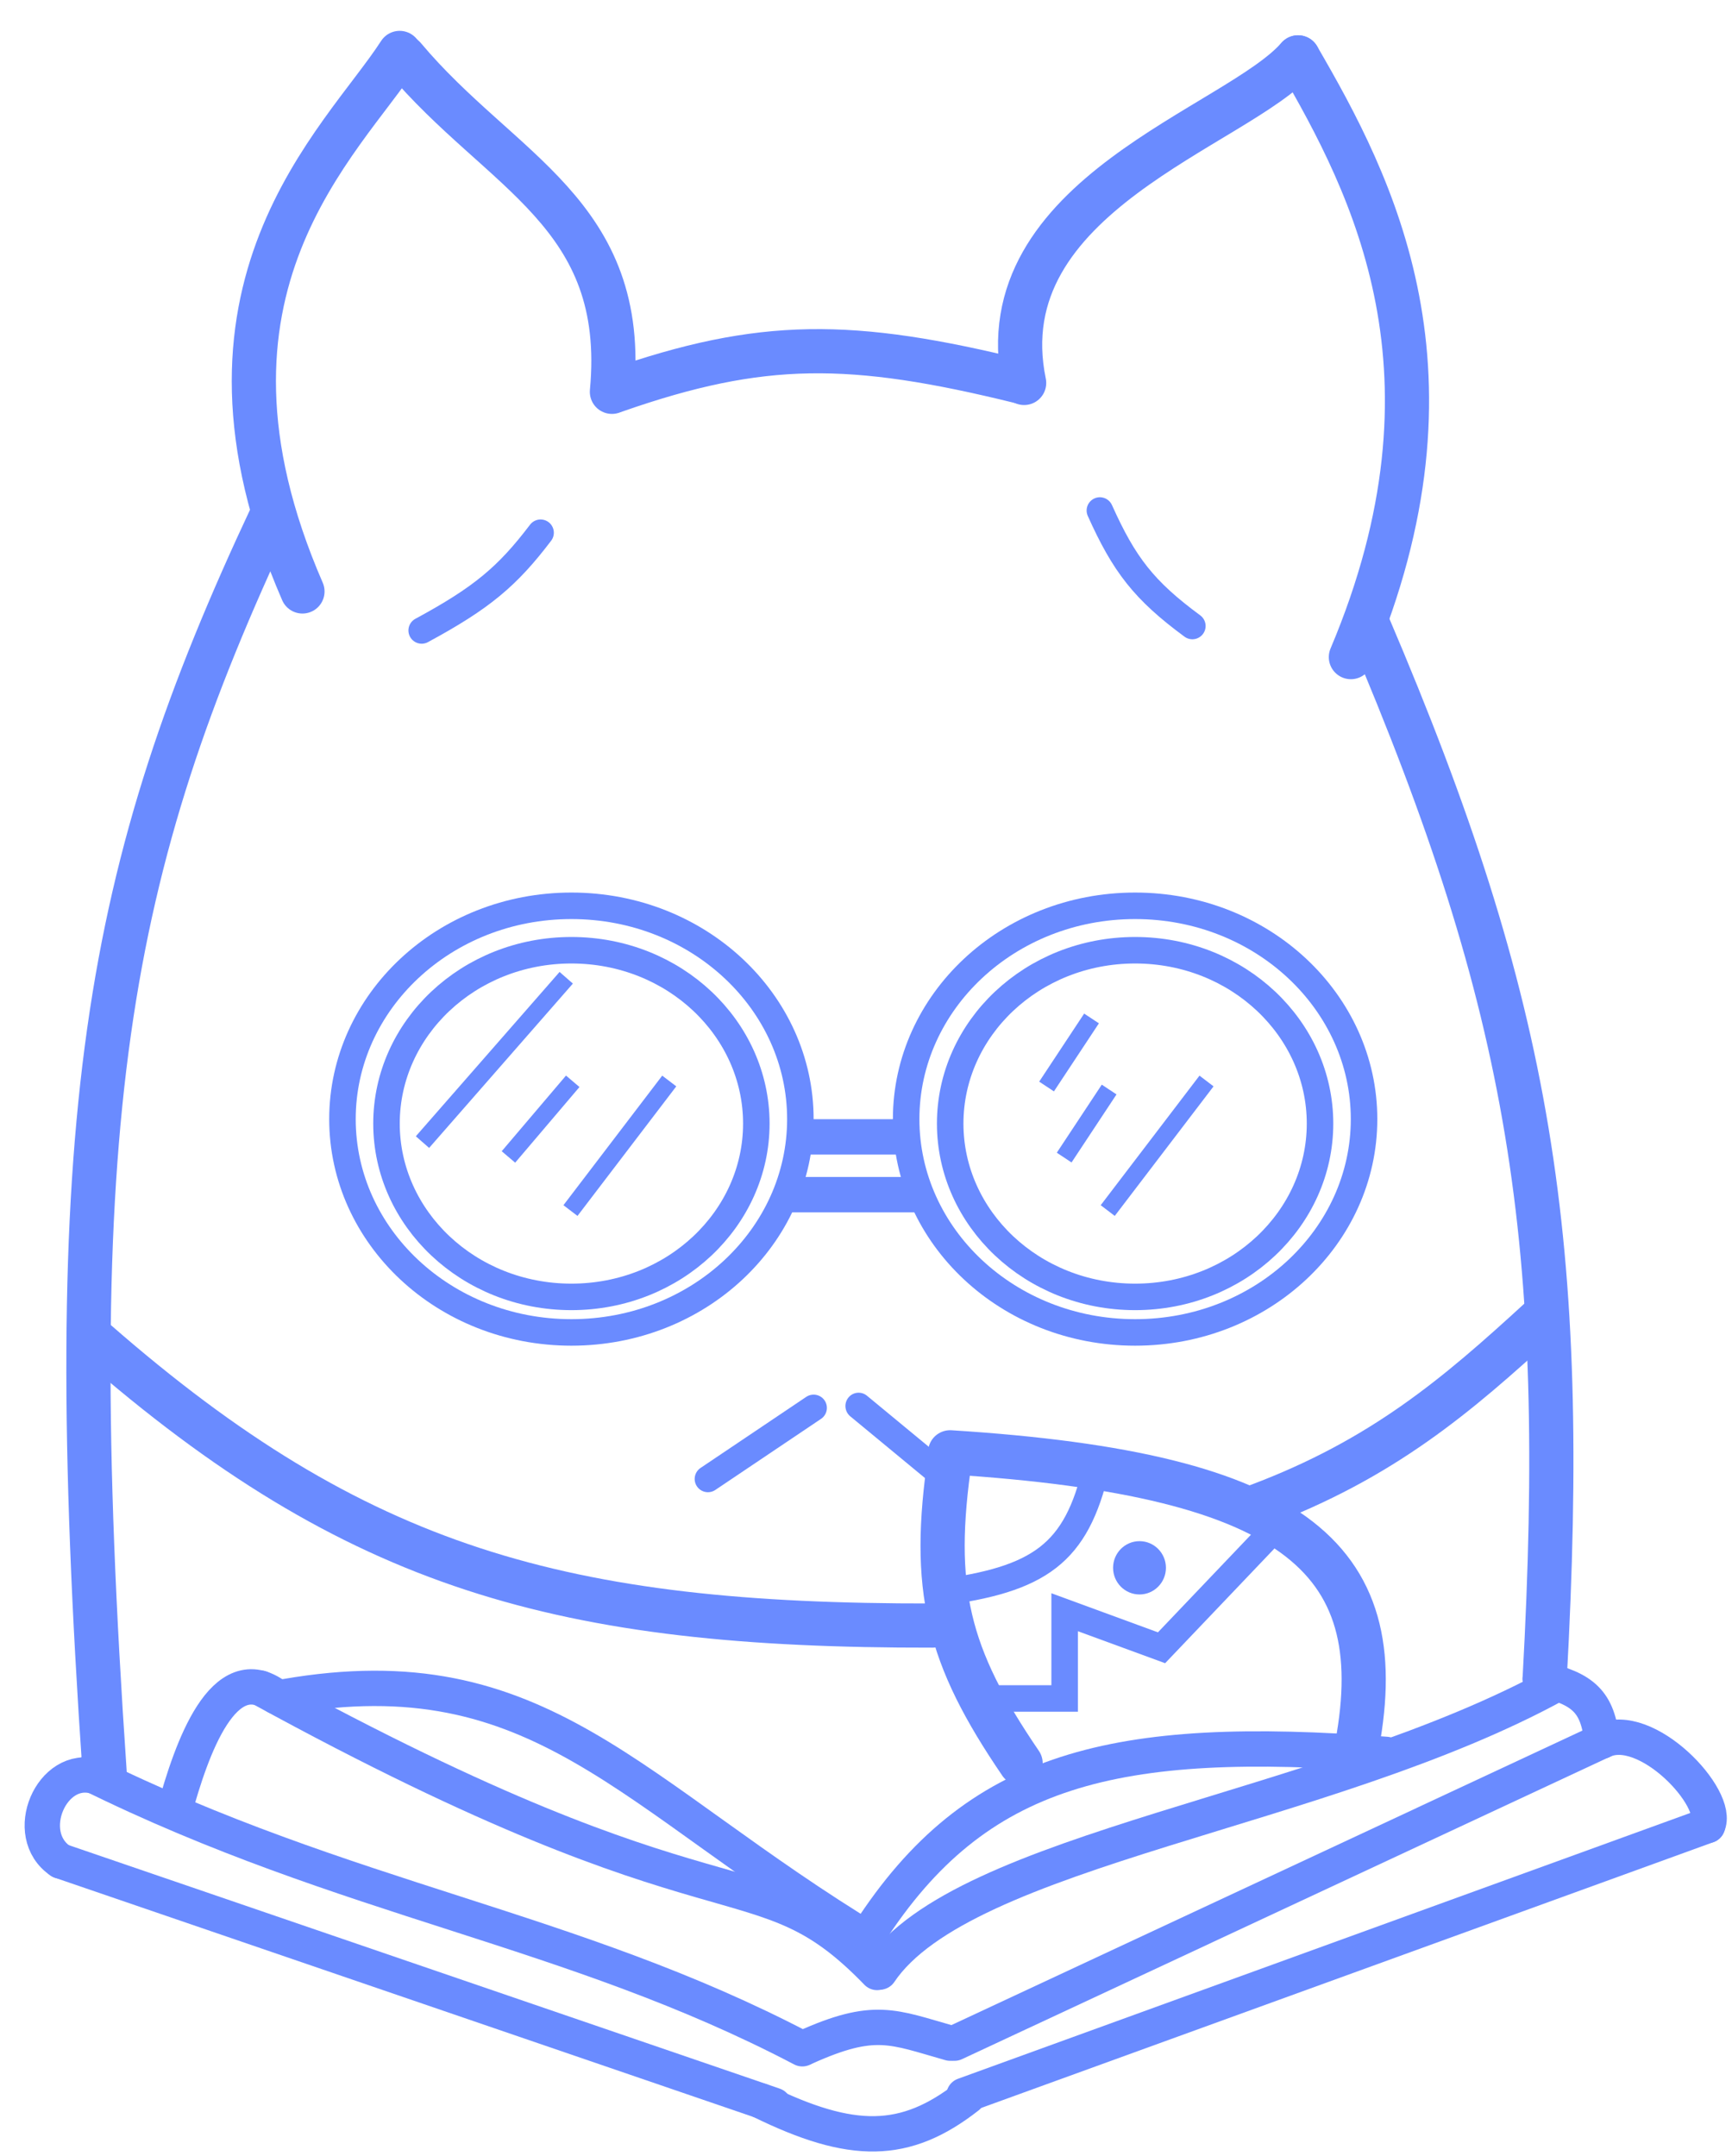 <svg width="196" height="244" viewBox="0 0 196 244" fill="none" xmlns="http://www.w3.org/2000/svg">
<path d="M34.227 66.931C19.313 32.635 38.748 16.045 45.227 5.991" stroke="#6A8BFF" stroke-width="5" stroke-linecap="round"/>
<path d="M45.726 6.493C56.69 19.564 71.142 24.089 69.248 44.34" stroke="#6A8BFF" stroke-width="5" stroke-linecap="round"/>
<path d="M115.895 43.335C111.509 22.078 140.013 14.394 146.892 6.493" stroke="#6A8BFF" stroke-width="5" stroke-linecap="round"/>
<path d="M146.892 6.493C155.364 21.072 166.406 42.311 152.872 74.361" stroke="#6A8BFF" stroke-width="5" stroke-linecap="round"/>
<path d="M69.647 44.197C86.179 38.424 96.291 38.455 115.492 43.192" stroke="#6A8BFF" stroke-width="5" stroke-linecap="round"/>
<path d="M30.776 58.274C11.92 98.416 6.781 126.62 11.839 200.544" stroke="#6A8BFF" stroke-width="5" stroke-linecap="round"/>
<path d="M154.865 70.842C173.305 114.076 177.534 140.421 174.799 189.987" stroke="#6A8BFF" stroke-width="5" stroke-linecap="round"/>
<path d="M10.841 151.78C40.348 177.566 63.64 184.019 105.528 183.954" stroke="#6A8BFF" stroke-width="5" stroke-linecap="round"/>
<path d="M174.301 149.266C164.848 157.943 156.44 165.102 142.407 170.381" stroke="#6A8BFF" stroke-width="5" stroke-linecap="round"/>
<path d="M47.719 71.345C54.542 67.655 57.432 65.216 61.175 60.285" stroke="#6A8BFF" stroke-width="3" stroke-linecap="round"/>
<path d="M124.466 57.771C127.224 63.917 129.467 66.813 134.932 70.842" stroke="#6A8BFF" stroke-width="3" stroke-linecap="round"/>
<path d="M107.523 164.851C105.307 179.82 107.205 187.385 115.495 199.539" stroke="#6A8BFF" stroke-width="5" stroke-linecap="round"/>
<path d="M107.521 164.348C147.233 166.851 157.841 176.613 153.37 198.533" stroke="#6A8BFF" stroke-width="5" stroke-linecap="round"/>
<path d="M6.854 210.598L87.587 238.248" stroke="#6A8BFF" stroke-width="4" stroke-linecap="round"/>
<path d="M109.087 237.124L193.239 206.577" stroke="#6A8BFF" stroke-width="4" stroke-linecap="round"/>
<path d="M86.093 237.746C96.419 242.813 102.443 242.779 109.515 237.243" stroke="#6A8BFF" stroke-width="4" stroke-linecap="round"/>
<path d="M10.059 200.677C39.248 215.123 64.664 218.139 90.793 231.846" stroke="#6A8BFF" stroke-width="4" stroke-linecap="round"/>
<path d="M108.02 231.21L181.972 196.692" stroke="#6A8BFF" stroke-width="4" stroke-linecap="round"/>
<path d="M10.841 201.047C5.859 199.539 2.369 207.582 6.854 210.599" stroke="#6A8BFF" stroke-width="4" stroke-linecap="round"/>
<path d="M181.278 197.025C186.262 194.512 194.734 203.56 193.239 206.576" stroke="#6A8BFF" stroke-width="4" stroke-linecap="round"/>
<path d="M91.075 231.713C98.988 228.14 101.038 229.378 107.523 231.21" stroke="#6A8BFF" stroke-width="4" stroke-linecap="round"/>
<path d="M29.487 191.038C82.604 220.15 85.594 209.09 99.256 223.212" stroke="#6A8BFF" stroke-width="4" stroke-linecap="round"/>
<path d="M31.274 191.998C25.294 187.473 21.677 197.861 19.726 204.982" stroke="#6A8BFF" stroke-width="4" stroke-linecap="round"/>
<path d="M99.548 223.167C109.017 209.091 149.881 205.069 176.292 190.49" stroke="#6A8BFF" stroke-width="4" stroke-linecap="round"/>
<path d="M174.301 189.987C179.21 191.1 180.803 192.602 181.278 197.025" stroke="#6A8BFF" stroke-width="4" stroke-linecap="round"/>
<path d="M32.271 191.998C61.175 186.971 71.142 203.058 98.842 219.812" stroke="#6A8BFF" stroke-width="4" stroke-linecap="round"/>
<path d="M98.339 218.775C110.453 199.995 126.122 196.205 156.859 198.533" stroke="#6A8BFF" stroke-width="4" stroke-linecap="round"/>
<path d="M106.106 180.25C117.74 178.761 121.787 175.763 124.046 166.174" stroke="#6A8BFF" stroke-width="3" stroke-linecap="round"/>
<path d="M111.249 192.207L120.479 192.207L120.479 182.446L131.443 186.468L145.137 172.098" stroke="#6A8BFF" stroke-width="3" stroke-linecap="round"/>
<ellipse cx="128.951" cy="177.419" rx="2.99" ry="3.016" fill="#6A8BFF"/>
<path d="M80.112 167.364L92.073 159.321" stroke="#6A8BFF" stroke-width="3" stroke-linecap="round"/>
<line x1="1.5" y1="-1.5" x2="12.716" y2="-1.5" transform="matrix(0.771 0.637 -0.63 0.777 95.063 159.321)" stroke="#6A8BFF" stroke-width="3" stroke-linecap="round"/>
<path d="M90.573 126.644C90.573 139.883 79.069 150.783 64.664 150.783C50.258 150.783 38.754 139.883 38.754 126.644C38.754 113.405 50.258 102.505 64.664 102.505C79.069 102.505 90.573 113.405 90.573 126.644Z" stroke="#6A8BFF" stroke-width="3"/>
<path d="M85.589 127.147C85.589 137.895 76.307 146.761 64.663 146.761C53.02 146.761 43.737 137.895 43.737 127.147C43.737 116.398 53.02 107.532 64.663 107.532C76.307 107.532 85.589 116.398 85.589 127.147Z" stroke="#6A8BFF" stroke-width="3"/>
<path d="M154.362 126.644C154.362 139.883 142.858 150.783 128.453 150.783C114.047 150.783 102.543 139.883 102.543 126.644C102.543 113.405 114.047 102.505 128.453 102.505C142.858 102.505 154.362 113.405 154.362 126.644Z" stroke="#6A8BFF" stroke-width="3"/>
<path d="M149.379 127.147C149.379 137.895 140.096 146.761 128.453 146.761C116.809 146.761 107.527 137.895 107.527 127.147C107.527 116.398 116.809 107.532 128.453 107.532C140.096 107.532 149.379 116.398 149.379 127.147Z" stroke="#6A8BFF" stroke-width="3"/>
<path d="M91.076 128.655H102.04" stroke="#6A8BFF" stroke-width="4" stroke-linecap="round"/>
<path d="M90.079 135.19L103.037 135.19" stroke="#6A8BFF" stroke-width="4" stroke-linecap="square"/>
<path d="M48.467 128.492L63.418 111.4" stroke="#6A8BFF" stroke-width="2" stroke-linecap="square"/>
<path d="M118.984 122.12L122.971 116.087" stroke="#6A8BFF" stroke-width="2" stroke-linecap="square"/>
<path d="M120.977 130.163L124.964 124.13" stroke="#6A8BFF" stroke-width="2" stroke-linecap="square"/>
<path d="M125.961 136.196L135.928 123.125" stroke="#6A8BFF" stroke-width="2" stroke-linecap="square"/>
<path d="M58.185 130.163L64.166 123.125" stroke="#6A8BFF" stroke-width="2" stroke-linecap="square"/>
<path d="M65.162 136.196L75.129 123.125" stroke="#6A8BFF" stroke-width="2" stroke-linecap="square"/>
</svg>
